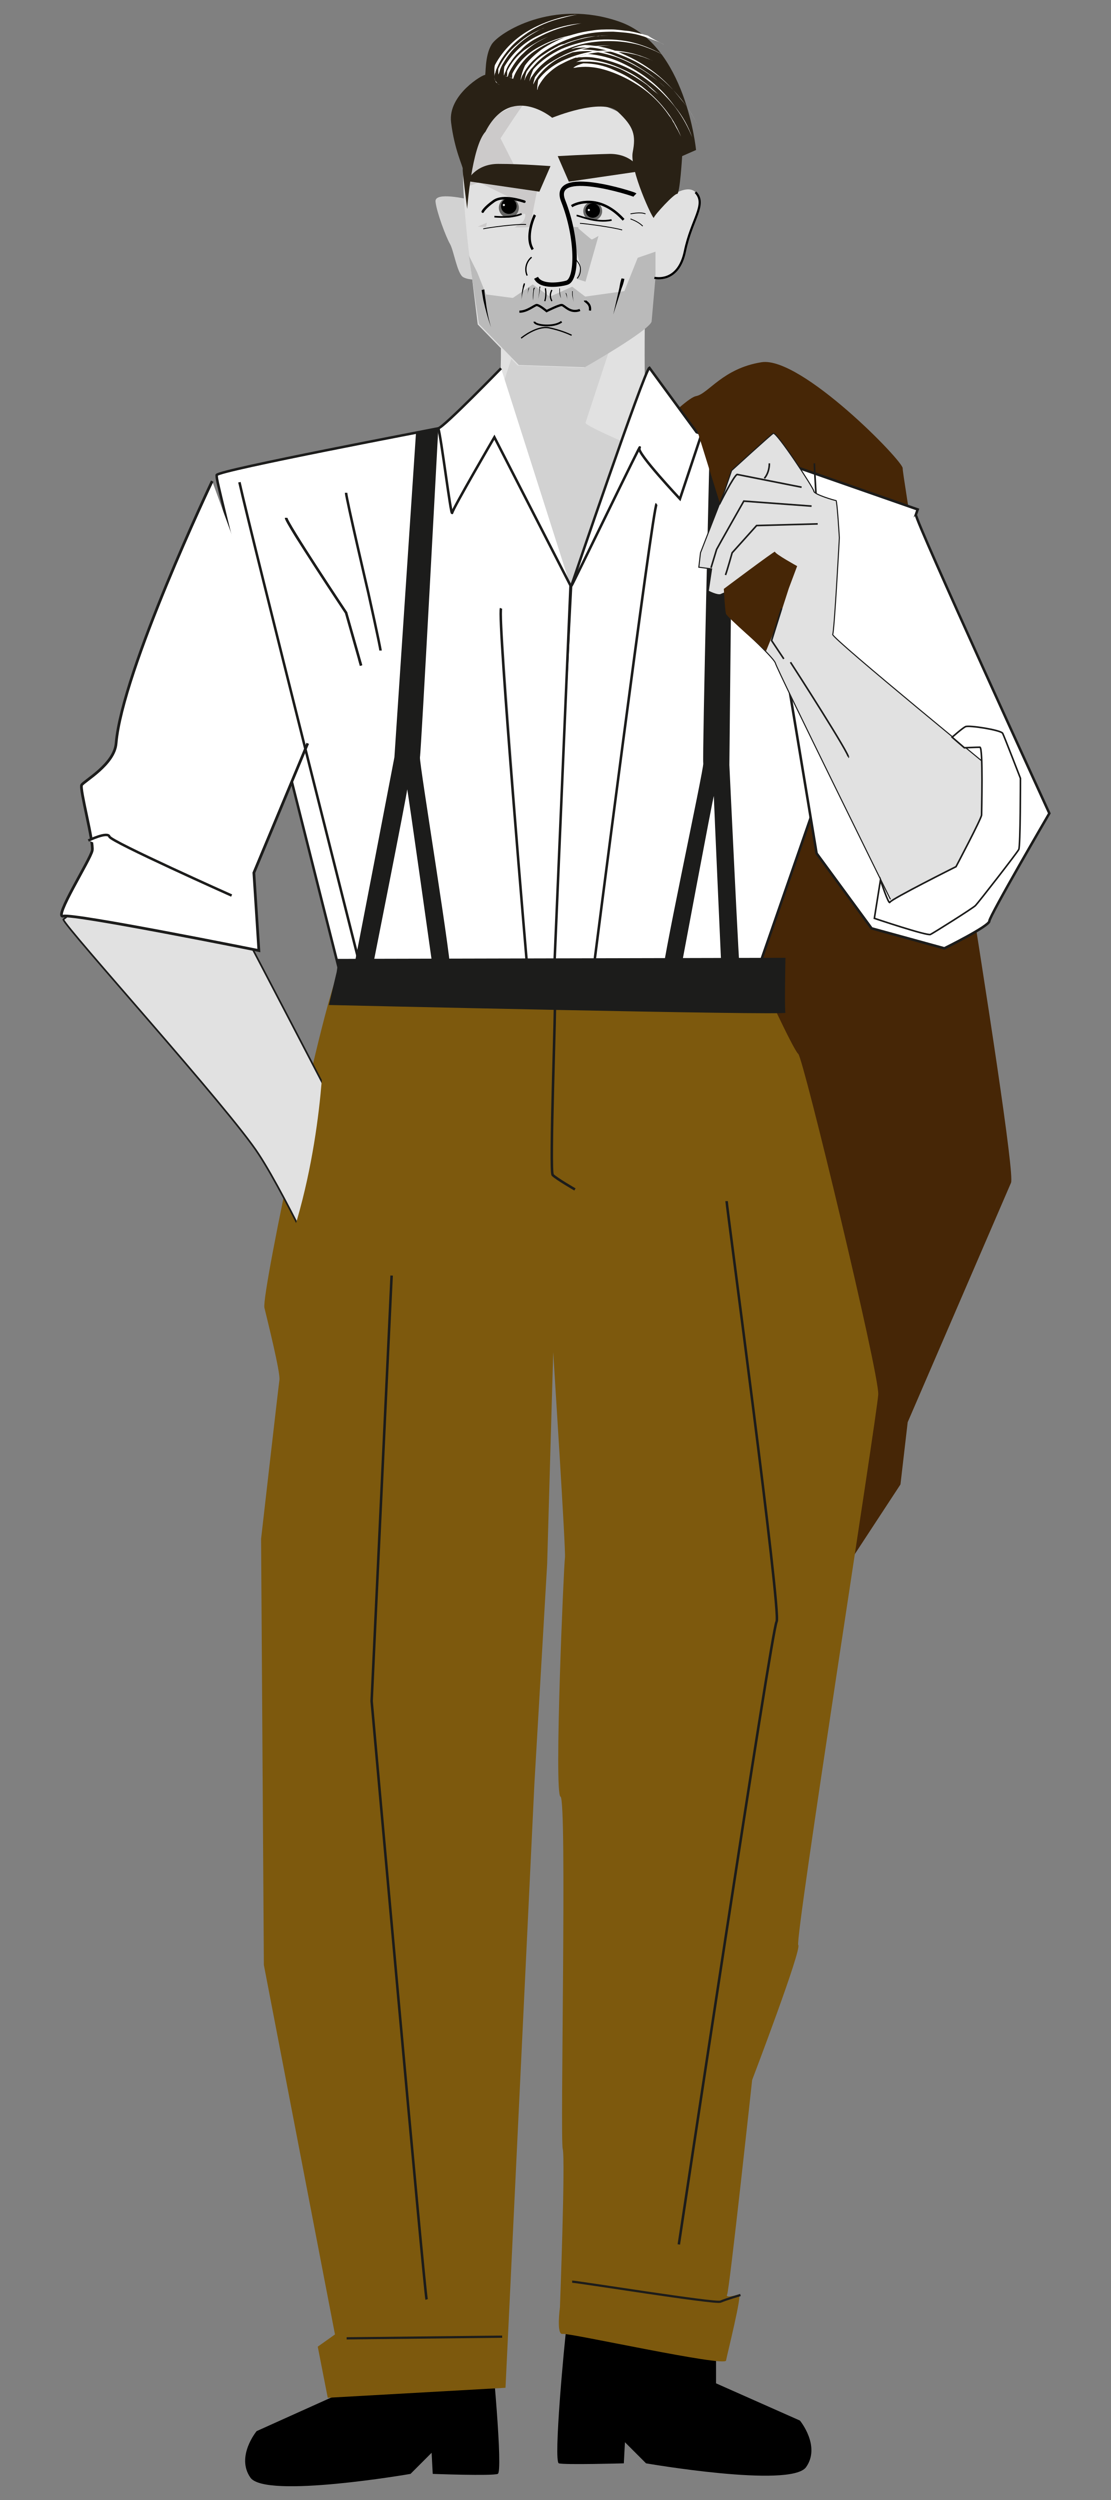 <?xml version="1.0" encoding="utf-8"?>
<!-- Generator: Adobe Illustrator 25.4.1, SVG Export Plug-In . SVG Version: 6.00 Build 0)  -->
<!DOCTYPE svg PUBLIC "-//W3C//DTD SVG 1.1//EN" "http://www.w3.org/Graphics/SVG/1.1/DTD/svg11.dtd">
<svg version="1.1" id="Warstwa_1" xmlns:x="http://ns.adobe.com/Extensibility/1.0/" xmlns:i="http://ns.adobe.com/AdobeIllustrator/10.0/" xmlns:graph="http://ns.adobe.com/Graphs/1.0/"
	 xmlns="http://www.w3.org/2000/svg" xmlns:xlink="http://www.w3.org/1999/xlink" x="0px" y="0px" viewBox="0 0 200 450"
	 style="enable-background:new 0 0 200 450;" xml:space="preserve">
<rect x="0" y="0" width="200" height="450" fill="#808080" stroke="none"/>
<style type="text/css">
	.st0{fill:#462606;}
	.st1{fill:#E1E1E1;}
	.st2{fill:#D2D2D2;}
	.st3{fill:#BABABA;}
	.st4{fill:none;stroke:#000000;stroke-width:0.326;stroke-miterlimit:10;}
	.st5{fill:#CCCACA;}
	.st6{fill:#666665;}
	.st7{fill:#292115;}
	.st8{fill:#FFFFFF;}
	.st9{fill:none;stroke:#000000;stroke-width:0.302;stroke-miterlimit:10;}
	.st10{fill:none;stroke:#000000;stroke-width:0.452;stroke-linecap:round;stroke-miterlimit:10;}
	.st11{fill:none;stroke:#000000;stroke-width:0.401;stroke-miterlimit:10;}
	.st12{fill:#FFFFFF;stroke:#1C1C1B;stroke-width:0.452;stroke-miterlimit:10;}
	.st13{fill:#1C1C1B;}
	.st14{fill:#7D590D;}
	.st15{fill:#E1E1E1;stroke:#1C1C1B;stroke-width:0.452;stroke-miterlimit:10;}
	.st16{fill:none;stroke:#1C1C1B;stroke-width:0.452;stroke-miterlimit:10;}
	.st17{fill:none;stroke:#1C1C1B;stroke-width:0.401;stroke-miterlimit:10;}
	.st18{fill:none;stroke:#000000;stroke-width:0.149;stroke-miterlimit:10;}
	.st19{fill:none;stroke:#000000;stroke-width:0.232;stroke-miterlimit:10;}
	.st20{fill:none;stroke:#000000;stroke-width:0.785;stroke-miterlimit:10;}
	.st21{fill:none;stroke:#000000;stroke-width:0.452;stroke-linecap:square;stroke-miterlimit:10;}
	.st22{fill:none;stroke:#000000;stroke-width:0.224;stroke-linecap:square;stroke-miterlimit:10;}
	.st23{fill:#E1E1E1;stroke:#1C1C1B;stroke-width:0.302;stroke-miterlimit:10;}
	.st24{fill:#E1E1E1;stroke:#1C1C1B;stroke-width:0.193;stroke-miterlimit:10;}
	.st25{fill:none;stroke:#1C1C1B;stroke-width:0.291;stroke-miterlimit:10;}
	.st26{fill:#FFFFFF;stroke:#1C1C1B;stroke-width:0.291;stroke-miterlimit:10;}
	.st27{fill:#FFFFFF;stroke:#1C1C1B;stroke-width:0.491;stroke-miterlimit:10;}
	.st28{fill:#E1E1E1;stroke:#000000;stroke-width:0.393;stroke-miterlimit:10;}
	.st29{fill:none;stroke:#000000;stroke-width:0.452;stroke-miterlimit:10;}
</style>
<g>
	<path class="st0" d="M112,84.3c0.9-1.8,11.1-12.6,13.3-13s4.8-5,11.8-6.1c7.1-1.1,25.6,17.9,25.4,19.1
		c-0.2,1.3,20.8,125.6,19.5,128.6S163.4,256,163.4,256l-1.3,11.2l-9.7,14.8l-38.5,3c0,0-10.6-155-11.1-156.1S112,84.3,112,84.3z"/>
	<path d="M88.2,420.5c0.4,3.1,2.4,24.5,1.4,24.8c-1,0.4-11.7,0-11.7,0l-0.2-3.8l-3.8,3.8c0,0-26,4.5-28.8,0.7
		c-2.7-3.8,1.1-8.4,1.1-8.4l15.1-6.8v-9.3L88.2,420.5z"/>
	<path class="st1" d="M116.6,49.3c-0.7,0-0.7,23.8-0.2,27.2s-13.4,37-14.1,36.5c-0.7-0.5-13.1-33.4-13.1-33.4s1.6-13.8,0.7-22.3"/>
	<path class="st2" d="M94.9,55.3c0.2,0.6-5.1,15.6-4.9,16c0.2,0.5,10.8,42.8,10.8,42.8L115.6,81c0,0-10.3-4.3-10.2-4.9
		c0.2-0.6,8.9-27.1,8.9-27.1L94.9,55.3z"/>
	<path class="st2" d="M84.6,35.9c-0.4,0-6.4-1.5-6.2,0.4s1.9,6.4,2.6,7.6c0.7,1.2,1.3,5.4,2.4,6c1.1,0.6,2.9,0.4,2.9,0.4"/>
	<path class="st1" d="M117.1,38.3c0.1-0.4,6-5.9,8.1-3.7c2.1,2.2-0.7,4.8-1.9,10.6c-1.2,5.9-5.5,4.8-5.5,4.8l-0.7,8
		c-0.6,1.7-12,8.2-12,8.2l-11.9-0.4L86,58.4l-1.1-9c0,0-2.4-17.7-1.2-21.4c1.2-3.7,8.3-13,14.6-11.7c6.3,1.3,17.2,3.6,17.8,9.1
		C116.7,30.9,117.1,38.3,117.1,38.3z"/>
	<path class="st3" d="M85.9,49l-1.5-3l1.8,12.3l7.2,7.4l11.9,0.4c0,0,11.4-6.5,12-8.2l0.7-8l0-4.6l-3.2,1.1l-2.4,6l-14.3,2L87.5,53
		L85.9,49z"/>
	<path class="st3" d="M87.8,56.7l8.1-5.5l3.1,2.2l4-1.8l8.4,6.4c0,0-1.8,2-2.2,1.6c-0.3-0.3-7.3-5.1-7.3-5.1l-3.5,2
		c0,0-1.8-1.1-2.2-0.9C96,55.8,87.6,58,87.6,58"/>
	<path class="st4" d="M96.2,57.9c0,0.7,3.5,1.1,4.9,0"/>
	<path class="st5" d="M86,32.7l6.5,3.2l-0.4,2.2L86,40.8c0,0,9.6,0.3,9.5,0c-0.1-0.3,1.3-7,1.3-7"/>
	<path class="st5" d="M95,17.8c-0.4,0.2-4.9,7.1-4.9,7.1l3.6,7.1L90,31.2c0,0-6.6,3.1-6.4,2.2c0.2-0.9-0.7-9.4-0.7-9.4L95,17.8z"/>
	<polygon class="st3" points="102.7,40.8 108.1,41.2 105.4,50.7 103.8,50.2 104.5,48 	"/>
	<circle class="st6" cx="106.7" cy="38" r="1.7"/>
	<circle cx="106.7" cy="37.9" r="1.3"/>
	<path class="st7" d="M99.4,21.2c0,0,9-3.7,11.8-1.1c2.9,2.7,3.3,4.2,2.7,7.3s3.7,12.3,3.8,11.8s3.7-4.4,4.2-4.3
		c0.5,0,0.9-6.8,0.9-6.8l2.5-1.1c0,0-1.8-18.9-13.8-23.1S89.8,5.9,88.5,8s-1,5.7-1.2,5.5c-0.2-0.2-6.7,3.5-6.1,8.5
		c0.6,5,2.2,8.1,2.1,8.4s0.8,7.2,0.8,7.2s0.8-11.2,3.3-13.9C91.9,14.9,99.4,21.2,99.4,21.2z"/>
	<path class="st8" d="M119.5,8c-0.1,0-0.5-0.3-1.3-0.6c-1.1-0.4-2.1-0.8-3.2-1.1c-1.5-0.4-3.1-0.5-4.6-0.6c-1.8,0-3.5,0.1-5.3,0.5
		c-3.5,0.8-6.8,2.5-8.8,4.4c-0.9,0.8-1.6,1.7-2.1,2.7c-0.2,0.3-0.3,0.6-0.4,0.9c0,0.1-0.1,0.2-0.1,0.2l0,0.1
		c0.1-0.9,0.4-1.8,0.8-2.7c0.7-1,1.6-1.8,2.6-2.6c0.9-0.7,2-1.3,3-1.8c2-1,4.2-1.6,6.5-1.9c1.1-0.2,2.2-0.2,3.4-0.2
		c1.1,0,2.2,0.2,3.3,0.3c1.1,0.2,2.2,0.5,3.3,0.8C117.5,7,118.5,7.5,119.5,8z"/>
	<path class="st8" d="M109.6,6.4l-0.9,0c-0.3,0-0.6,0-0.9,0.1l-0.5,0l-0.6,0.1c-2,0.3-4,0.9-5.9,1.8c-1.9,0.9-3.6,2.1-4.9,3.7
		c-0.5,0.5-0.9,1.1-1.2,1.7c-0.1,0.2-0.2,0.4-0.2,0.5l-0.1,0.2c0.1-0.5,0.2-1.1,0.4-1.6c0.8-1.2,1.8-2.3,3.1-3.1
		c0.6-0.4,1.2-0.8,1.8-1.1c0.3-0.2,0.6-0.3,0.9-0.5l0.5-0.2l0.5-0.1c0.6-0.3,1.3-0.5,2-0.7s1.3-0.4,2-0.5
		C106.8,6.5,108.3,6.4,109.6,6.4z"/>
	<path class="st8" d="M119.2,9.8L118,9.2c-0.9-0.4-1.9-0.8-2.9-1.1c-3-0.8-6.1-0.9-9.2-0.4c-3.3,0.6-6.3,2.1-8.2,3.8
		c-0.7,0.6-1.4,1.4-1.9,2.2c-0.2,0.2-0.3,0.5-0.4,0.7c0,0.1-0.1,0.2-0.1,0.3c0.1-0.8,0.4-1.5,0.7-2.2c1.4-1.6,3.2-2.8,5.1-3.7
		c1.9-0.8,4-1.4,6-1.6c2.1-0.2,4.2-0.1,6.2,0.3C115.5,8,117.5,8.8,119.2,9.8z"/>
	<path class="st8" d="M109.8,8.2c-0.9,0-1.8,0.1-2.7,0.2c-1.9,0.3-3.7,0.8-5.4,1.6c-1.7,0.7-3.2,1.8-4.4,3.2c-0.4,0.4-0.7,0.9-1,1.4
		c-0.1,0.2-0.2,0.4-0.3,0.6c0-0.4,0.2-0.9,0.3-1.3c0.7-1,1.6-1.9,2.7-2.6c1.1-0.7,2.2-1.3,3.4-1.8C104.6,8.6,107.2,8.1,109.8,8.2z"
		/>
	<path class="st8" d="M117.6,11c0,0-0.2-0.1-0.4-0.2l-0.8-0.3c-0.3-0.1-0.7-0.3-1.2-0.4c-0.4-0.2-1-0.3-1.5-0.4
		c-1.3-0.3-2.6-0.4-3.9-0.4c-1.5,0-3,0.2-4.4,0.5c-1.4,0.4-2.8,0.9-4.1,1.6c-1.1,0.5-2.1,1.3-2.9,2.1c-0.5,0.5-1,1.2-1.4,1.9
		c-0.1,0.2-0.2,0.4-0.2,0.6c0,0.1-0.1,0.2-0.1,0.2c0-0.6,0.1-1.2,0.2-1.8c1.1-1.5,2.6-2.6,4.2-3.4c1.7-0.8,3.5-1.4,5.4-1.7
		C110.4,8.7,114.2,9.3,117.6,11z"/>
	<path class="st8" d="M104.1,2.6c-0.1,0-1.3,0.2-3.1,0.7c-2.1,0.5-4.2,1.4-6,2.6c-1,0.7-1.9,1.4-2.7,2.2c-0.7,0.7-1.4,1.6-2,2.5
		c-0.4,0.6-0.7,1.3-1,2c0,0.1-0.1,0.2-0.1,0.4c-0.1,0.2-0.2,0.5-0.2,0.8c0,0.2,0,0.4,0.1,0.6c0,0.1,0.1,0.2,0.2,0.3
		c0.1,0.1,0.2,0.2,0.2,0.3c0.2,0.2,0.3,0.2,0.5,0.3c-0.2-0.1-0.4-0.2-0.5-0.3c-0.1-0.1-0.2-0.2-0.2-0.2c0,0-0.1-0.1-0.1-0.1l0-0.1
		c-0.1-0.2-0.2-0.5-0.2-0.7c0-0.3,0-0.5,0-0.8c0,0,0-0.1,0-0.2v-0.1v-0.2c0-0.3,0-0.6,0.1-0.9c1.5-2.8,3.8-5,6.6-6.5
		C98.3,3.8,101.2,2.9,104.1,2.6z"/>
	<path class="st8" d="M98,5c-0.1,0-0.8,0.3-1.8,0.9c-1.2,0.7-2.3,1.5-3.3,2.5c-1,0.9-1.8,2.1-2.5,3.3c-0.2,0.4-0.4,0.8-0.5,1.3
		c-0.1,0.2-0.1,0.3-0.2,0.4c0,0.1,0,0.2,0,0.3c0,0.1,0,0.1,0,0.1c0-0.2,0-0.4,0-0.6v-0.3c0-0.2,0-0.4,0-0.5c0.8-1.7,2-3.3,3.5-4.5
		C94.6,6.6,96.2,5.7,98,5z"/>
	<path class="st8" d="M104.7,4.2c-0.1,0-1.3,0.2-2.9,0.6c-2,0.5-3.8,1.3-5.6,2.3c-0.9,0.5-1.8,1.2-2.5,2c-0.7,0.6-1.3,1.3-1.8,2.1
		c-0.4,0.5-0.7,1.1-0.9,1.7c-0.1,0.2-0.2,0.4-0.2,0.5l-0.1,0.2c0-0.5,0-1.1,0.1-1.6c1.4-2.4,3.5-4.4,6.1-5.6
		C99.3,5.2,102,4.4,104.7,4.2z"/>
	<path class="st8" d="M98.7,6.6c0,0-0.7,0.3-1.6,0.8c-1.1,0.6-2,1.3-2.9,2.2c-0.9,0.8-1.6,1.8-2.2,2.8c-0.2,0.4-0.4,0.7-0.5,1.1
		c0,0.1-0.1,0.2-0.1,0.3l-0.3-0.1l-0.2,0c0,0-0.1,0-0.1,0c0.1,0,0.2,0,0.2,0l0.2,0l0.1,0c0,0,0,0,0-0.1v-0.3c0-0.2,0-0.3,0-0.5
		c0.7-1.5,1.8-2.8,3.1-3.8C95.7,8.1,97.2,7.2,98.7,6.6z"/>
	<path class="st8" d="M104.4,6.1c-0.1,0-1.2,0.2-2.7,0.6c-1.8,0.5-3.5,1.2-5,2.2c-1.5,0.9-2.7,2.2-3.6,3.7c-0.3,0.5-0.5,0.9-0.7,1.5
		l0,0.1l0,0l-0.5-0.2l-0.3-0.1l-0.2-0.1c-0.2,0-0.3-0.1-0.4-0.1c-0.1,0-0.1,0-0.2,0h-0.1l0,0l0,0l-0.1,0l0,0l0,0l0,0.1c0,0,0,0,0,0
		c0,0,0,0,0,0c0,0,0,0,0-0.1c0,0,0,0,0,0l0,0l0,0c-0.1,0,0.1,0,0.1,0l0,0l0,0c0.2,0,0.4,0,0.5,0.1l0.2,0l0.2,0.1l0.4,0.1
		c0.3,0.1,0.2,0.1,0.2,0.1v-0.1c0-0.2,0-0.5,0-0.7c1.1-2.2,2.9-3.9,5.1-5C99.5,7.1,101.9,6.4,104.4,6.1z"/>
	<path class="st8" d="M126,23.5c-0.6-1.5-1.4-2.9-2.3-4.2c-0.9-1.3-1.9-2.5-3-3.6c-1.3-1.3-2.6-2.4-4.1-3.3
		c-2.7-1.8-5.9-3.1-9.1-3.7c-1.1-0.2-2.2-0.2-3.4-0.1c-0.4,0-0.7,0.1-1,0.2c-0.2,0-0.4,0.1-0.4,0.1c0.8-0.4,1.7-0.7,2.6-0.8
		c2.4,0.1,4.7,0.6,6.8,1.6c2.1,0.9,4,2,5.8,3.4c1.8,1.4,3.3,3,4.7,4.8C124,19.5,125.2,21.5,126,23.5z"/>
	<path class="st8" d="M119.7,15.7c-0.1-0.1-0.9-0.9-2.3-1.9c-1.6-1.2-3.5-2.3-5.4-3.1c-1.9-0.8-3.9-1.3-6-1.5c-0.7,0-1.4,0-2.1,0.1
		c-0.5,0.1-0.8,0.1-0.8,0.1c0.5-0.2,1-0.4,1.5-0.5c1.5,0,2.9,0.2,4.3,0.5c0.7,0.2,1.3,0.4,2,0.7l1,0.4l0.9,0.4
		c1.3,0.6,2.4,1.3,3.6,2.1C117.7,13.9,118.7,14.8,119.7,15.7z"/>
	<path class="st8" d="M124.6,24.7c-1.1-2.7-2.7-5.3-4.8-7.4c-1.1-1.2-2.4-2.3-3.7-3.2c-2.5-1.8-5.3-3-8.4-3.6c-1-0.2-2-0.3-3-0.2
		c-0.4,0-0.6,0-0.8,0.1l-0.3,0c0.7-0.3,1.5-0.5,2.2-0.7c2.1,0.2,4.2,0.7,6.1,1.6c1.9,0.9,3.7,2,5.3,3.3c1.6,1.3,3.1,2.9,4.3,4.6
		C122.9,20.9,123.9,22.7,124.6,24.7z"/>
	<path class="st8" d="M118.6,17.1c0,0-0.2-0.2-0.6-0.5c-0.4-0.3-0.9-0.7-1.5-1.3c-1.5-1.1-3.2-2.1-4.9-2.9c-1.7-0.7-3.5-1.2-5.4-1.3
		c-0.6,0-1.2,0-1.8,0c-0.4,0-0.7,0.1-0.7,0.1c0.4-0.2,0.8-0.4,1.3-0.5c2.6,0,5.1,0.8,7.4,1.9c1.1,0.5,2.3,1.2,3.3,2
		C116.7,15.3,117.6,16.1,118.6,17.1z"/>
	<path class="st8" d="M122.6,24.6c0,0-0.1-0.2-0.2-0.4l-0.4-0.8c-0.2-0.3-0.4-0.7-0.6-1.1c-0.1-0.2-0.3-0.4-0.4-0.7
		c-0.1-0.2-0.3-0.5-0.5-0.7c-1.6-2.4-3.7-4.4-6.2-5.9c-2.6-1.6-5.6-2.7-7.7-2.9c-0.8-0.1-1.6-0.1-2.5,0c-0.2,0-0.4,0.1-0.7,0.1
		l-0.2,0c0.5-0.4,1.1-0.6,1.8-0.8c1.9,0,3.8,0.4,5.5,1.2c0.9,0.4,1.8,0.8,2.6,1.3c0.8,0.5,1.6,1,2.4,1.6c1.5,1.2,2.9,2.5,4.1,4
		C120.9,21.1,121.9,22.8,122.6,24.6z"/>
	<circle class="st6" cx="91.6" cy="37.4" r="1.8"/>
	<circle cx="91.6" cy="37.1" r="1.4"/>
	<path class="st1" d="M87.8,39c0.3,0,4.9,0.6,6.1-0.3c1.2-0.9,0.5,1.1,0.1,1.3c-0.4,0.2-3.7,2.7-3.9,2.6s-2.6-1.7-2.6-1.7"/>
	<path class="st9" d="M89,39c0.3,0,3,0.3,4.9-0.5"/>
	<path class="st1" d="M104.5,39.2c0.3,0,4.8,1.1,6.1,0.3c1.3-0.8,0.4,1.2,0,1.3c-0.4,0.1-3.9,2.4-4.1,2.3c-0.2-0.1-2.4-2-2.4-2"/>
	<path class="st9" d="M103.8,38.8c0.5,0,3.4,1.4,6.3,0.8"/>
	<path class="st10" d="M94.4,36.3c-0.3-0.1-3.8-1.3-5.5-0.1c-1.7,1.2-2,1.9-2,1.9"/>
	<path class="st11" d="M105.3,54.1c0,0.2,1.1,0.5,0.9,1.8"/>
	<path class="st11" d="M93.5,56.1c1.4,0,2.6-1.1,3.1-1.2c0.5,0,1.8,1.1,1.8,1.1s2.2-1.1,2.7-1.1s1.5,1.6,3.3,0.9"/>
	<path class="st12" d="M116.9,66.2c-0.9,0.5-14.1,39.4-14.1,39.4s-3.7,70.5-3,70.7c0.7,0.2,35.4,1.8,35.4,1.8l30-86.4l-39.8-13.9
		L116.9,66.2z"/>
	<path class="st12" d="M90.2,66.3c0,0-10.3,10.6-11.3,10.8c-0.9,0.2-39.4,7.5-39.9,8.4c0,0.5,0.1,0.9,0.2,1.4
		c2.3,10.3,22,88.2,22,88.2l38.5,1.1l3-70.7"/>
	<path d="M102,418.6c-0.4,3.1-2.4,24.5-1.4,24.8s11.7,0,11.7,0l0.2-3.8l3.8,3.8c0,0,26,4.5,28.8,0.7c2.7-3.8-1.1-8.4-1.1-8.4
		l-15.1-6.7v-9.3L102,418.6z"/>
	<path class="st13" d="M78.9,77.1c0,0-3.1,58.4-3.3,59.2s6.2,39.5,5.5,39.5s-3-0.2-3-0.2s-4.8-34.2-4.8-33.5
		c0,0.7-6.6,33.9-6.6,33.9s-3.5-0.2-3.2-0.9c0.2-0.7,7.5-38.8,7.5-38.8l3.9-58.6L78.9,77.1z"/>
	<path class="st13" d="M127.8,78.2c0,0-1.4,58.5-1.2,59.2s-8.1,38.9-7.4,39c0.7,0,3,0,3,0s6.3-33.7,6.3-33.1
		c0,0.7,1.5,34.1,1.5,34.1s3.5,0,3.3-0.7s-2-39-2-39l0.6-58.7L127.8,78.2z"/>
	<path class="st14" d="M61.2,174.5c-2.5,3.2-14.2,58.4-13.6,60.9s2.9,11.7,2.7,13c-0.2,1.4-3.3,28.6-3.3,28.6l0.5,76.7l12.8,66.5
		l-3.1,2.2l1.8,9.2l32-1.8l5.2-108.7l2.3-39.6c0,0,1.1-38.8,1.1-38.1c0,0.7,2.3,35.9,2.1,37c-0.2,1.1-2,42.5-0.8,43
		c1.2,0.4-0.1,61.6,0.4,63.4c0.5,1.8-0.5,28.5-0.5,28.5s-0.7,5.1,0.5,4.8c1.2-0.2,29.2,6,29.4,4.8c0.2-1.1,3-12.2,2.3-11.9
		c-0.7,0.2-2.5,0.7-2.1,0c0.4-0.7,4.5-38.6,4.5-38.6s9-23.6,8.3-24.3c-0.7-0.7,14.2-95.4,14.4-99.1c0.2-3.7-13.5-60.6-14.4-61.3
		s-7.3-14.7-7.3-14.7L61.2,174.5z"/>
	<path class="st15" d="M90.2,109.5c-0.7,1.6,4.8,65.7,4.8,65.7"/>
	<path class="st15" d="M118.2,90.7c-0.7,0.5-11.5,84.8-11.5,84.8"/>
	<path class="st16" d="M78.9,77.1c0.5,1.4,2.3,16.1,2.5,15.2c0.2-0.9,7.6-13.6,7.6-13.6l13.8,26.9c0.2-0.2,13.4-27.5,12.3-24.9
		c-0.4,0.9,7.3,9.1,7.3,9.1l3.9-11.7"/>
	<path class="st13" d="M60.6,172.6c0.4,0.2,0,2.4,0,2.4l-1.4,5.9c0,0,82.3,1.9,82.2,1.4c-0.2-0.5,0-9.9,0-9.9L60.6,172.6z"/>
	<path class="st16" d="M99.9,178.9c0.2,1.2-1,32-0.4,32.6c0.7,0.7,4,2.6,4,2.6"/>
	<path class="st17" d="M103,410.7c0.9,0,25.8,4,26.7,3.6c0.9-0.4,3.6-1.2,3.6-1.2"/>
	<path class="st17" d="M62.4,420.9c0.5,0,28-0.3,28-0.3"/>
	<path class="st12" d="M164.9,92.7c-0.2,0.9,24,53.7,24,53.7s-10.8,18.5-10.8,19.4s-8.1,4.9-8.1,4.9l-13.1-3.6l-9.9-13.5l-6.2-37.4"
		/>
	<circle class="st1" cx="90.7" cy="36.9" r="0.2"/>
	<circle class="st1" cx="106" cy="37.8" r="0.2"/>
	<path class="st18" d="M103.7,46.7c0.1,0.3,0.8,0.8,0.8,1.8c0,0.6-0.2,1.2-0.6,1.6"/>
	<path class="st19" d="M95.7,46.3c-1,0.8-1.3,2.2-0.8,3.3"/>
	<path class="st18" d="M104.4,40.2c0.6,0,6,0.7,7.6,1.2"/>
	<path class="st18" d="M87,41.2c0.6-0.2,5.9-0.9,7.7-0.8"/>
	<path class="st20" d="M96.5,50c0.9,1.8,4.5,1.2,5.5,0.9c2-0.5,2-8.1-0.6-14.7c-2.5-6.2,12.7-1.3,12.9-1.1"/>
	<path class="st21" d="M103.1,37c0.5-0.3,4.7-2.2,9,2.4"/>
	<path class="st22" d="M93.9,60.8c0,0,2.7-2.2,4.9-1.8c1.4,0.3,2.7,0.7,4,1.3"/>
	<path class="st22" d="M98.2,52c0.1,0.7,0.1,1.4-0.1,2.1"/>
	<path class="st22" d="M99.3,52.3c-0.3,0.6-0.3,1.2,0,1.8"/>
	<path class="st12" d="M51.5,93.2c0,0.9,10.8,17.1,10.8,17.1l2.7,9.5"/>
	<path class="st12" d="M62.3,88.7c0,0.9,4,18,4,18s2.2,9.9,2.2,10.4"/>
	<path class="st18" d="M113.5,38.5c0,0,1.8-0.4,2.7,0"/>
	<path class="st18" d="M113.5,39.4c0.8,0.3,1.6,0.7,2.2,1.3"/>
	<path d="M111.9,50.1c-0.2,0.5-0.3,1.1-0.4,1.7l-1.1,4.8l1.5-4.7c0.2-0.5,0.4-1.1,0.5-1.7L111.9,50.1z"/>
	<path d="M86.7,52.2c0.1,0.6,0.2,1.2,0.3,1.8c0.4,1.7,0.8,3.3,1.4,4.9c-0.5-1.6-0.8-3.3-1-5c-0.1-0.6-0.2-1.2-0.2-1.8L86.7,52.2z"/>
	<path d="M94.3,51c-0.1,0.3-0.2,0.5-0.2,0.8c-0.2,0.8-0.2,1.6-0.2,2.3c0-0.8,0.2-1.5,0.4-2.3c0.1-0.3,0.2-0.5,0.2-0.8L94.3,51z"/>
	<path d="M95.2,51.7c0,0.1-0.1,0.3-0.1,0.4C95,52.5,95,52.9,95,53.3c0-0.4,0-0.8,0.2-1.2C95.2,52,95.3,51.9,95.2,51.7L95.2,51.7z"/>
	<path d="M96.1,51.8C96,52,96,52.2,96,52.4c-0.1,0.6-0.1,1.1,0,1.7c0-0.5,0-1.1,0.1-1.7c0-0.2,0.1-0.4,0.2-0.6L96.1,51.8z"/>
	<path d="M97.1,51.6c0,0.2,0,0.4,0,0.6l-0.2,1.6l0.3-1.6c0-0.2,0-0.4,0.1-0.6H97.1z"/>
	<path d="M100.7,51.9c0,0.2,0,0.3,0,0.5c0,0.5,0.1,0.9,0.3,1.3c-0.1-0.4-0.2-0.9-0.2-1.3c0-0.2,0-0.4,0-0.5H100.7z"/>
	<path d="M101.8,52.7c0,0.1,0.1,0.2,0.1,0.3c0.1,0.3,0.2,0.5,0.2,0.9c0-0.3,0-0.6-0.1-0.9C102,52.8,101.9,52.8,101.8,52.7
		L101.8,52.7z"/>
	<path d="M103,52.4c0,0.2,0,0.4,0,0.5c0,0.5,0.2,1,0.3,1.5c-0.1-0.5-0.2-1-0.2-1.5c0-0.2,0-0.4,0-0.5H103z"/>
	<path class="st7" d="M99.1,29.9l-2,4.6l-13-1.9c0,0,1.4-3.1,5.6-3.1C93.9,29.5,99.1,29.9,99.1,29.9z"/>
	<path class="st7" d="M100.4,28.1l2,4.6l13-1.9c0,0-1.4-3.1-5.6-3.1C105.6,27.8,100.4,28.1,100.4,28.1z"/>
	<path class="st23" d="M146.6,83.4c0,1.8,1.8,29.3,1.8,29.3"/>
	<polyline class="st0" points="124.3,73.6 133.3,102.5 142.3,75 	"/>
	<path class="st24" d="M160.3,161.9c0,0-20.4-41.3-20.7-42.5s-9-9-9-9l1.2-4c-0.7,0.1-1.4,0.3-2,0.6c-0.6,0.3-2.3-0.6-2.3-0.6l0.6-4
		l-2.3-0.3l0.3-2.6l4.4-11.3l1.2-3.5c0,0,7-6.4,7.5-6.7c0.6-0.3,7.3,9.9,7.3,10.4c0,0.6,3.8,1.7,4,1.7s0.6,6.7,0.6,6.7
		s-0.9,16.8-1.2,17.4c-0.3,0.6,30.9,26.1,30.9,26.1l-1.8,13.9l-9.5,7.6"/>
	<path class="st25" d="M144.3,87.7l-11.6-2.3c-0.6,0.2-3.2,5.4-3.2,5.4"/>
	<path class="st25" d="M146.1,91.1l-12.2-0.9c0,0-4.6,8.1-4.9,8.7l-1,3.3"/>
	<path class="st25" d="M147.2,94.3l-11,0.3l-4.4,4.9c0,0-0.9,3.2-1.2,4"/>
	<path class="st0" d="M142,105.9L142,105.9l1.5-4c0,0-4-2.2-4-2.6c0-0.2-9.2,6.7-9.2,6.7s0.2,3.9,0.4,4.5c0.2,0.6,7.2,6.7,7.2,6.7
		l2.2-5.4"/>
	<path class="st25" d="M142.3,119.2c0.6,0.9,11,17.1,10.4,17.1"/>
	<path class="st26" d="M158.5,158.4c0,0,1.5,4.6,1.7,4c0.3-0.6,11.9-6.4,11.9-6.4s4.6-8.7,4.6-9.3c0-0.6,0.3-12.2-0.3-12.2
		s-2.8,0.1-2.8,0.1l-2.2-1.9c0,0,1.8-1.6,2.4-1.9c0.6-0.3,6.4,0.6,6.7,1.2c0.3,0.6,3.2,8.1,3.2,8.1s0,12.2-0.3,12.8
		c-0.3,0.6-7.3,9.6-7.8,10.1c-0.5,0.5-7.5,4.9-8.1,5.2c-0.6,0.3-10.1-2.9-10.1-2.9L158.5,158.4z"/>
	<polyline class="st25" points="140.7,109.5 138.9,115.3 141.1,118.6 	"/>
	<path class="st25" d="M137.6,86.1c0.6-0.7,0.9-1.7,0.9-2.7"/>
	<path class="st16" d="M76.8,413.9c-0.4-1.3-9.9-107.7-9.9-107.7l3.6-76.6"/>
	<path class="st16" d="M130.8,216.2c0,0.9,9.9,74.3,9,75.7c-0.9,1.4-17.6,112.1-17.6,112.1"/>
	<path class="st12" d="M51.5,93.2c0,0.9,10.8,17.1,10.8,17.1l2.7,9.5"/>
	<path class="st23" d="M11.4,165.5c0.2,1.3,30,34.2,35.2,42.3c5.3,8.1,15,29.1,15,29.1l3.5-28.4c0,0-24.4-47-28.1-53.7
		C33.1,147.9,11.4,165.5,11.4,165.5z"/>
	<path class="st27" d="M38.2,86.6c0,0-16.2,34.1-17.3,47.2c-0.3,3.8-5.8,6.8-6.2,7.5s2.2,10.2,1.9,11.8c-0.3,1.6-7.1,12.3-5.2,11.8
		s35.2,6.2,35.2,6.2l-0.9-14l9.7-23.3"/>
	<path class="st12" d="M15.9,151.3c0,0,3.5-1.7,3.8-0.7c0.3,0.9,22,10.6,22,10.6"/>
	<path class="st12" d="M43.1,86.8c2.3,10.3,22,88.2,22,88.2"/>
	<path class="st14" d="M58.3,187c0,0,0,20.7-7.2,39.7s9.5,22.1,9.5,22.1l17.6-57.8"/>
	<path class="st28" d="M125.2,34.6c2.1,2.2-0.7,4.8-1.9,10.6c-1.2,5.9-5.5,4.8-5.5,4.8"/>
	<path class="st29" d="M96.3,38.7c-0.2,0.3-1.8,4-0.4,6.2"/>
</g>
</svg>
